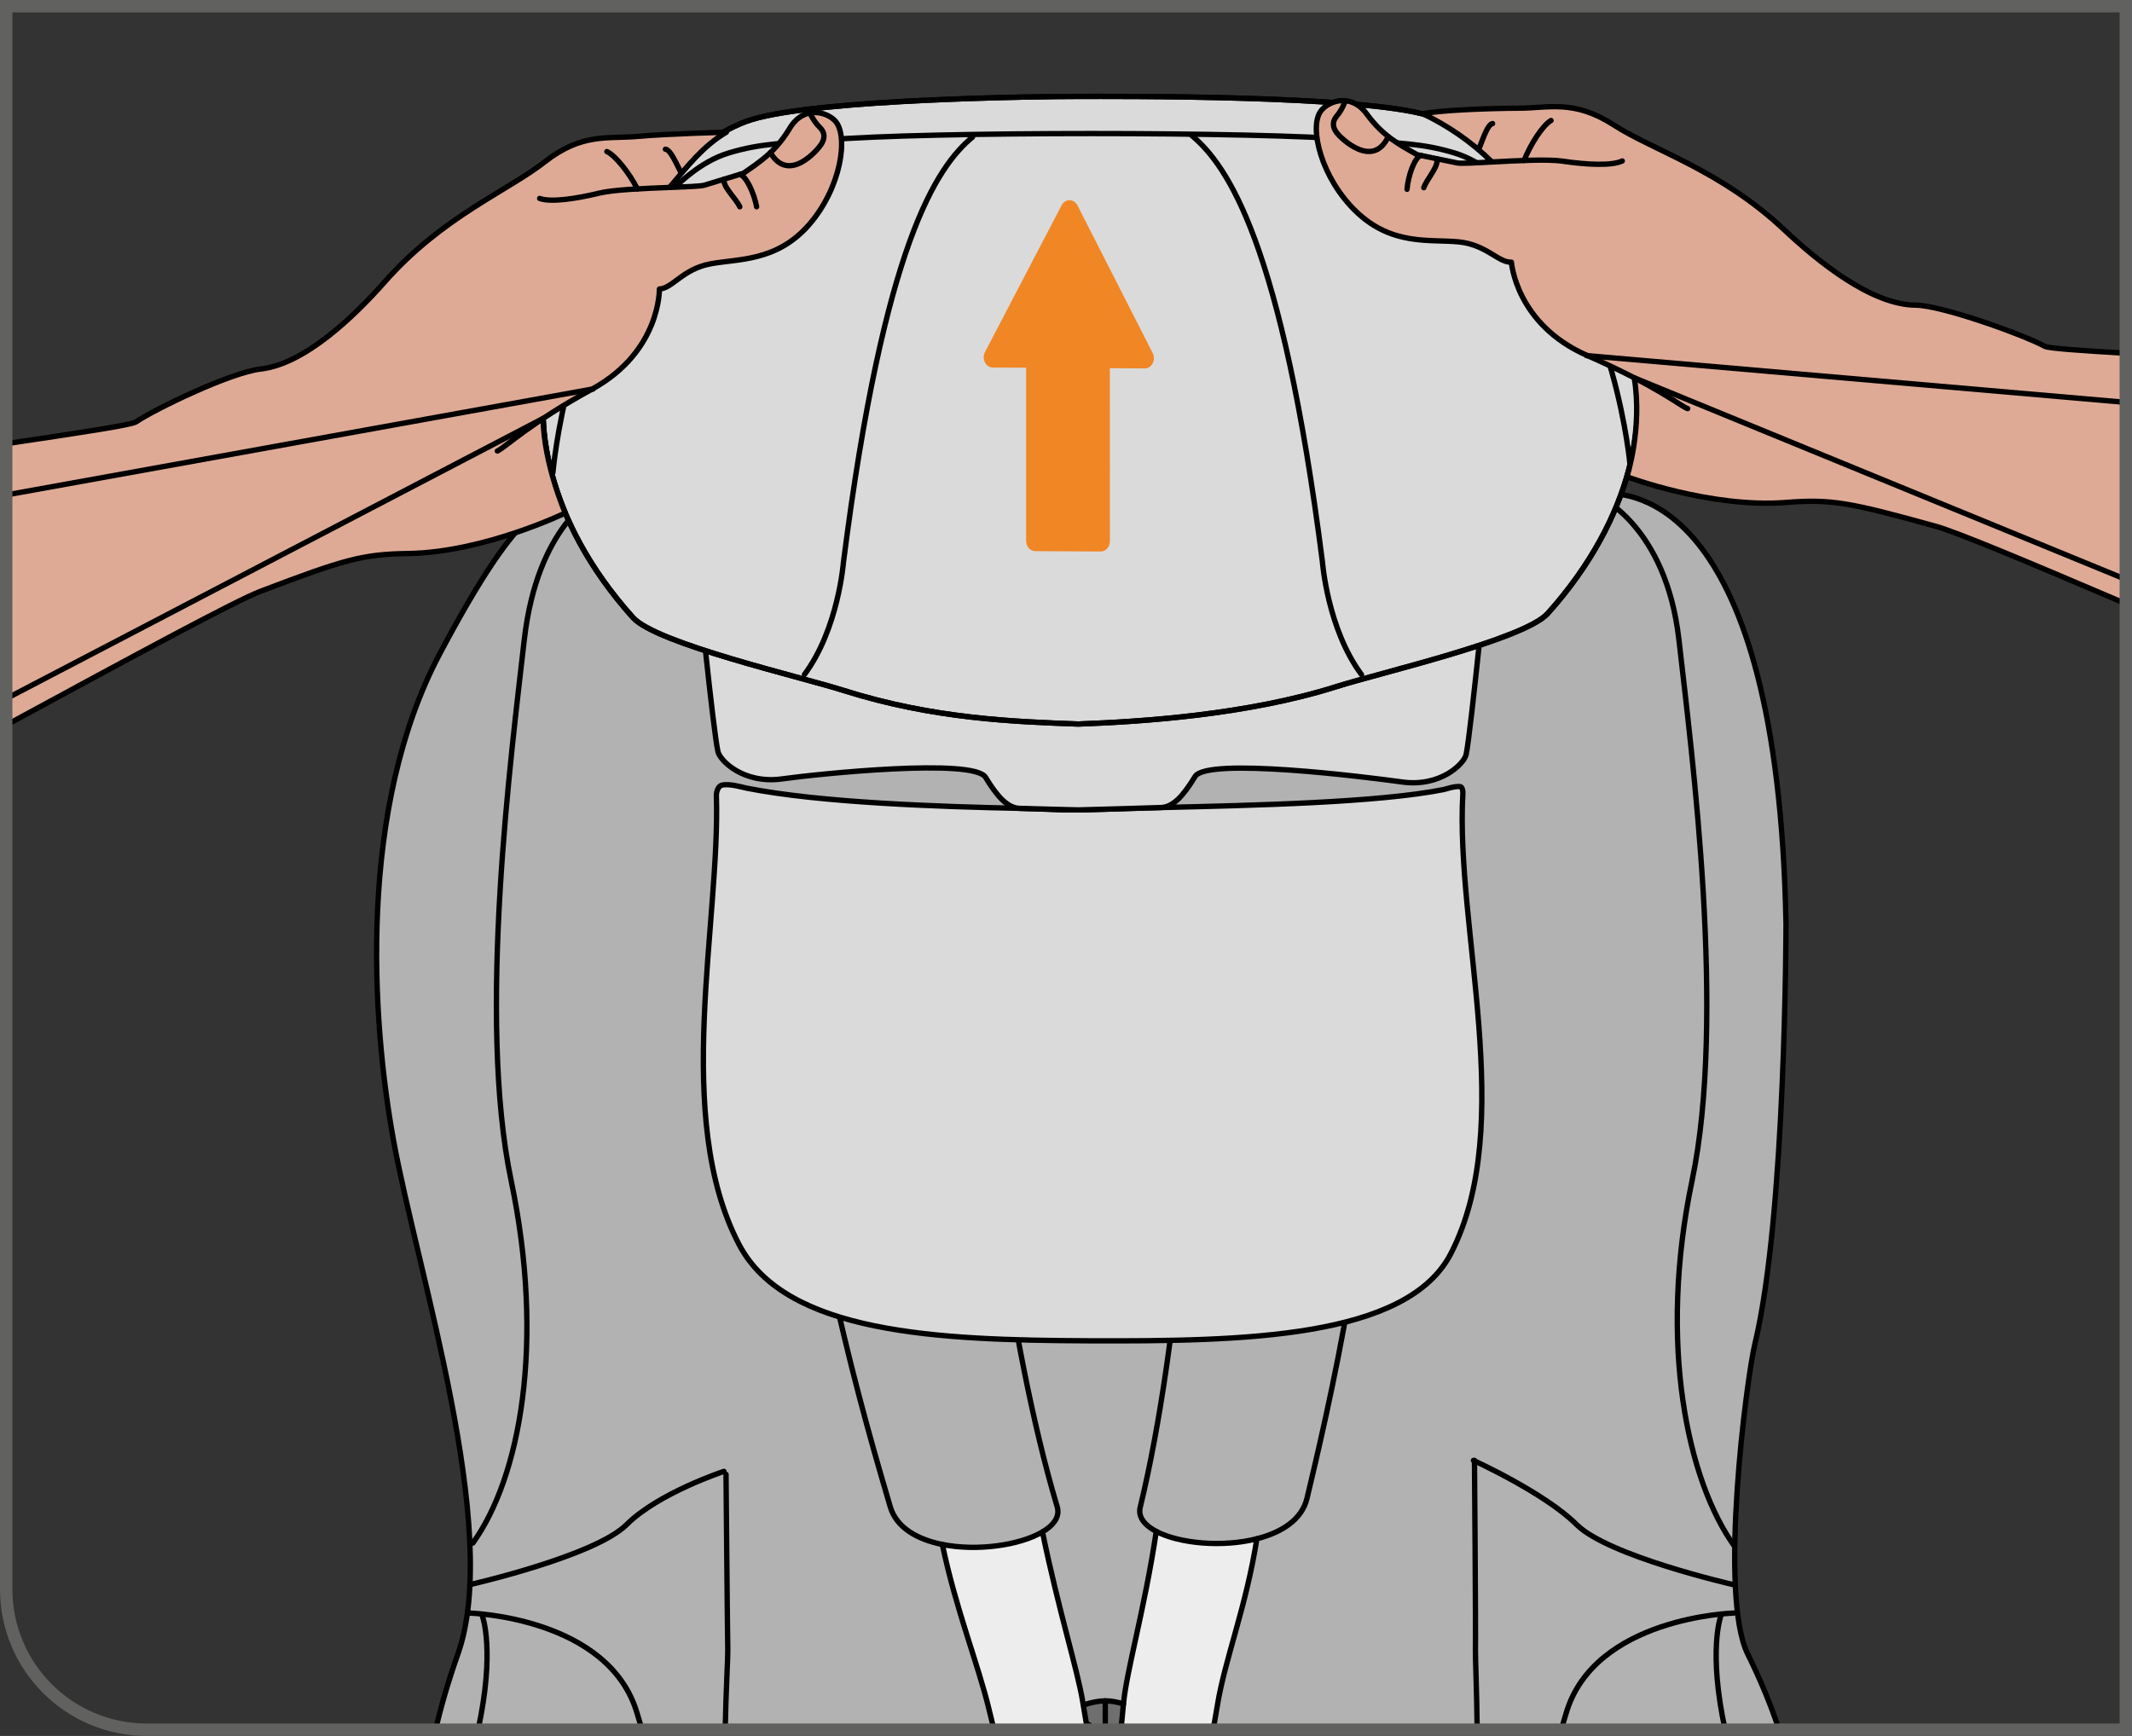 <?xml version="1.0" encoding="UTF-8"?>
<!DOCTYPE svg PUBLIC "-//W3C//DTD SVG 1.1//EN" "http://www.w3.org/Graphics/SVG/1.1/DTD/svg11.dtd">
<!-- Creator: CorelDRAW 2018 (64-Bit) -->
<svg xmlns="http://www.w3.org/2000/svg" xml:space="preserve" width="30.335mm" height="24.704mm" version="1.1" style="shape-rendering:geometricPrecision; text-rendering:geometricPrecision; image-rendering:optimizeQuality; fill-rule:evenodd; clip-rule:evenodd"
viewBox="0 0 1426.81 1161.92"
 xmlns:xlink="http://www.w3.org/1999/xlink">
 <rect x="0" y="0" width="1426.81" height="1161.92" fill="#333333" stroke="none"/>
 <defs>
  <style type="text/css">
   <![CDATA[
    .str2 {stroke:#616160;stroke-width:8.3;stroke-miterlimit:4}
    .str0 {stroke:black;stroke-width:3.58;stroke-linecap:round;stroke-linejoin:round;stroke-miterlimit:10}
    .str1 {stroke:black;stroke-width:3.58;stroke-linecap:round;stroke-linejoin:round;stroke-miterlimit:4}
    .fil1 {fill:none;fill-rule:nonzero}
    .fil3 {fill:#706F6F;fill-rule:nonzero}
    .fil0 {fill:#B3B2B2;fill-rule:nonzero}
    .fil4 {fill:#DADADA;fill-rule:nonzero}
    .fil5 {fill:#DEAA96;fill-rule:nonzero}
    .fil2 {fill:#EDEDED;fill-rule:nonzero}
    .fil6 {fill:#F18625;fill-rule:nonzero}
   ]]>
  </style>
 </defs>
 <g id="Слой_x0020_1">
  <path class="fil0" d="M1075.16 330.25c14.87,0 114.51,1.61 120.1,287.77 0,0 0.02,195.23 -20.79,281.37 -5.59,23.18 -24.47,168.15 -4.79,207.82 8.26,16.66 15.26,33.46 20.91,50.57l-899.07 0c3.53,-15.2 8.34,-32.11 14.89,-50.57 29.49,-83.14 -27.25,-256.26 -43.16,-344.51 -14.52,-80.41 -23.99,-221.42 31.16,-325.32 55.16,-103.92 73.54,-106.31 105.53,-106.31 31.96,0 506.41,-0.81 675.22,-0.81z"/>
  <path class="fil1 str0" d="M1075.16 330.25c14.87,0 114.51,1.61 120.1,287.77 0,0 0.02,195.23 -20.79,281.37 -5.59,23.18 -24.47,168.15 -4.79,207.82 8.26,16.66 15.26,33.46 20.91,50.57m-899.07 0c3.53,-15.2 8.34,-32.11 14.89,-50.57 29.49,-83.14 -27.25,-256.26 -43.16,-344.51 -14.52,-80.41 -23.99,-221.42 31.16,-325.32 55.16,-103.92 73.54,-106.31 105.53,-106.31 31.96,0 506.41,-0.81 675.22,-0.81"/>
  <path class="fil2" d="M629.81 764.24c-0.58,-3.39 -1.4,-8.03 -2.39,-13.89 -3.72,-21.87 -16.56,-61.22 -27.6,-113.59 -15,9.01 -43.61,13.32 -66.93,8.78 9.6,44.49 24.39,79.91 31.86,110.26 4.75,19.43 9.14,35.41 12.61,47.27 4.4,15.1 7.3,23.61 7.53,24.31 0.3,-0.38 0.61,-0.85 0.85,-1.39 1.98,-4.28 19.56,-34.94 43.84,-53.79 5.19,-4.05 2.91,-7.17 0.24,-7.95z"/>
  <path class="fil1 str0" d="M629.81 764.24c-0.58,-3.39 -1.4,-8.03 -2.39,-13.89 -3.72,-21.87 -16.56,-61.22 -27.6,-113.59 -15,9.01 -43.61,13.32 -66.93,8.78 9.6,44.49 24.39,79.91 31.86,110.26 4.75,19.43 9.14,35.41 12.61,47.27 4.4,15.1 7.3,23.61 7.53,24.31 0.3,-0.38 0.61,-0.85 0.85,-1.39 1.98,-4.28 19.56,-34.94 43.84,-53.79 5.19,-4.05 2.91,-7.17 0.24,-7.95"/>
  <path class="fil2" d="M822.97 764.92c0.58,-3.39 1.39,-8.03 2.39,-13.89 3.72,-21.87 16.56,-61.22 27.59,-113.59 15,9.01 43.61,13.32 66.93,8.78 -9.6,44.49 -24.39,79.91 -31.86,110.26 -4.75,19.43 -9.14,35.41 -12.61,47.27 -4.4,15.08 -7.3,23.61 -7.52,24.31 -0.32,-0.38 -0.63,-0.85 -0.87,-1.39 -1.96,-4.28 -19.56,-34.96 -43.84,-53.79 -5.18,-4.05 -2.9,-7.19 -0.23,-7.95z"/>
  <path class="fil1 str0" d="M822.97 764.92c0.58,-3.39 1.39,-8.03 2.39,-13.89 3.72,-21.87 16.56,-61.22 27.59,-113.59 15,9.01 43.61,13.32 66.93,8.78 -9.6,44.49 -24.39,79.91 -31.86,110.26 -4.75,19.43 -9.14,35.41 -12.61,47.27 -4.4,15.08 -7.3,23.61 -7.52,24.31 -0.32,-0.38 -0.63,-0.85 -0.87,-1.39 -1.96,-4.28 -19.56,-34.96 -43.84,-53.79 -5.18,-4.05 -2.9,-7.19 -0.23,-7.95"/>
  <path class="fil0" d="M908.69 719.92c20.84,54.21 -23.48,239 -34,282.99 -3.4,14.22 -16.97,22.83 -33.55,27.04 -23.03,5.86 -51.82,3.22 -67.32,-4.91 -7.17,-3.75 -11.46,-8.69 -11.02,-14.45 0.05,-0.61 0.13,-1.23 0.28,-1.82 27.99,-115.3 35.51,-276.57 34.99,-307.78 -0.48,-31.18 89.73,-35.26 110.61,18.93z"/>
  <path class="fil0" d="M705.29 1012.3c0.7,5.76 -3.37,10.86 -10.37,14.95 -15.12,8.8 -43.79,12.69 -67.05,7.83 -16.73,-3.49 -30.68,-11.5 -34.68,-25.54 -12.43,-43.51 -64.81,-226.18 -46.34,-281.25 18.47,-55.05 108.78,-54.92 109.65,-23.71 0.88,31.16 15.43,191.94 48.43,305.92 0.18,0.6 0.28,1.19 0.37,1.79z"/>
  <path class="fil2" d="M727.88 1153.48c-0.58,-3.37 -1.48,-8.7 -2.49,-14.57 -3.72,-21.85 -16.54,-61.21 -27.6,-113.57 -14.98,9.01 -43.59,13.31 -66.93,8.78 9.63,44.5 24.41,79.91 31.86,110.28 1.14,4.67 2.26,9.13 3.35,13.39l65.1 0c0.24,-2.17 -1.59,-3.8 -3.3,-4.3z"/>
  <path class="fil3" d="M739.67 1138.44l0 19.34 -8.38 0c-0.1,-1.65 -1.59,-2.93 -3.47,-3.42 -0.9,-3.3 -1.81,-7.46 -2.37,-13.39 4.13,-1.36 10.23,-2.53 14.22,-2.53z"/>
  <path class="fil1 str0" d="M726.28 1140.84c4.13,-1.36 9.41,-2.39 13.39,-2.39"/>
  <path class="fil1 str0" d="M728.09 1154.09c1.44,0.54 2.92,1.94 3.04,3.69"/>
  <path class="fil1 str0" d="M727.64 1157.78c-0.2,-1.47 -0.45,-3.14 -0.71,-4.77 -0.56,-3.38 -1.36,-8.05 -2.32,-13.9 -3.58,-21.89 -16.19,-61.31 -26.96,-113.74"/>
  <path class="fil1 str0" d="M665.22 1157.78c-1.08,-4.31 -2.19,-8.83 -3.32,-13.56 -7.29,-30.4 -21.87,-65.9 -31.25,-110.46"/>
  <path class="fil1 str0" d="M630.67 1033.77c-16.76,-3.35 -30.78,-11.24 -34.89,-25.24 -12.79,-43.39 -66.72,-225.61 -48.75,-280.83 18.02,-55.22 108.33,-55.85 109.46,-24.67 1.13,31.18 17.05,191.83 51.02,305.51 0.2,0.61 0.32,1.21 0.38,1.79 0.76,5.76 -3.27,10.92 -10.24,15.03 -15.05,8.93 -43.67,13.08 -66.99,8.41"/>
  <path class="fil1 str0" d="M399.38 331.56c0,0 -39.74,19.38 -48.52,96.7 -8.78,77.31 -31.63,253.02 -8.78,361.97 22.83,108.95 5.97,198.71 -25.65,242.63"/>
  <path class="fil1 str0" d="M314.91 1060.55c0,0 83.4,-19.03 104.49,-40.12 21.09,-21.09 65.09,-35.59 65.09,-35.59"/>
  <path class="fil1 str0" d="M322.88 1081.87c0,0 8.57,23.08 -2.93,75.9"/>
  <path class="fil1 str0" d="M314.12 1079.68c0,0 93.45,2.59 112.3,67.26 1.05,3.61 2.13,7.22 3.24,10.83"/>
  <path class="fil1 str0" d="M485.88 986.82c0,0 0.91,103.09 1.18,117.76 0.09,5.08 -1.19,26.1 -1.74,53.2"/>
  <path class="fil1 str0" d="M1069.07 331.82c0,0 45.75,19.13 54.53,96.44 8.79,77.31 31.64,253.04 8.79,361.97 -22.84,108.95 -3.15,200.94 28.47,244.86"/>
  <path class="fil1 str0" d="M1159.56 1060.55c0,0 -83.4,-19.03 -104.49,-40.12 -21.09,-21.09 -68.99,-42.91 -68.99,-42.91"/>
  <path class="fil1 str0" d="M1151.58 1081.87c0,0 -8.57,23.08 2.93,75.9"/>
  <path class="fil1 str0" d="M1160.35 1079.68c0,0 -93.45,2.59 -112.3,67.26 -1.05,3.61 -2.13,7.22 -3.23,10.83"/>
  <path class="fil1 str0" d="M986.77 977.52c0,0 0.91,112.38 0.64,127.07 -0.09,5.22 0.88,26.19 1.16,53.19"/>
  <path class="fil3" d="M750.52 1154.57c-1.37,0.52 -2.59,1.68 -2.62,3.21l-8.21 0 0 -19.34c3.95,0 84.29,25.92 12.16,2.11 -0.53,5.91 -1,10.62 -1.33,14.02z"/>
  <path class="fil2" d="M773.83 1025.04c-8,52.93 -19.98,93.42 -21.99,115.5 -0.53,5.92 -0.98,10.62 -1.33,14.04 -1.36,0.51 -2.58,1.67 -2.62,3.2l64.02 0c0.93,-5.22 1.89,-10.77 2.85,-16.62 5.08,-30.83 19.36,-66.23 26.38,-111.2 -23.03,5.86 -51.82,3.22 -67.32,-4.91z"/>
  <path class="fil1 str0" d="M750.52 1154.57c-1.37,0.52 -2.59,1.68 -2.62,3.21"/>
  <path class="fil1 str0" d="M811.91 1157.78c0.94,-5.22 1.89,-10.76 2.85,-16.61 5.08,-30.85 19.36,-66.25 26.37,-111.22"/>
  <path class="fil1 str0" d="M751.85 1140.55c-4.15,-1.38 -8.2,-2.09 -12.16,-2.09l0 19.33"/>
  <path class="fil1 str0" d="M750.22 1157.78l0.29 -3.21c0.35,-3.4 0.79,-8.09 1.35,-14.02 1.99,-22.08 13.97,-62.57 21.97,-115.5"/>
  <path class="fil1 str0" d="M841.13 1029.96c16.58,-4.21 30.17,-12.83 33.55,-27.05 10.52,-43.99 54.84,-228.78 34,-282.99 -20.86,-54.19 -111.09,-50.11 -110.61,-18.93 0.51,31.21 -7,192.47 -34.98,307.78 -0.16,0.6 -0.25,1.21 -0.3,1.82 -0.45,5.76 3.85,10.7 11.02,14.45 15.5,8.13 44.3,10.77 67.32,4.92"/>
  <path class="fil4" d="M717.29 542.01c4.81,0.46 28.29,-0.78 59.73,-1.5 61.61,-1.44 145.35,-3.3 189.16,-12.05 1.52,-0.3 6.5,-2.19 10.82,-2.01 1.67,0.08 2.11,3.05 2,4.65 -5.19,90.4 36.37,221.73 -8,307.91 -29.34,56.96 -139.08,58.85 -242.39,58.44 -101.66,-0.4 -202.7,-4.84 -233.95,-64.37 -44.73,-85.15 -12.56,-215.67 -15.23,-300.71 -0.07,-2.27 1.19,-5.99 3.27,-6.7 4.71,-1.58 14.29,1.33 16.64,1.79 49.22,9.86 130.77,12.54 182.12,13.56 17.76,0.35 30.21,1.33 33.82,0.98l2.01 0z"/>
  <path class="fil1 str0" d="M717.29 542.01c4.81,0.46 28.29,-0.78 59.73,-1.5 61.61,-1.44 145.35,-3.3 189.16,-12.05 1.52,-0.3 6.5,-2.19 10.82,-2.01 1.67,0.08 2.11,3.05 2,4.65 -5.19,90.4 36.37,221.73 -8,307.91 -29.34,56.96 -139.08,58.85 -242.39,58.44 -101.66,-0.4 -202.7,-4.84 -233.95,-64.37 -44.73,-85.15 -12.56,-215.67 -15.23,-300.71 -0.07,-2.27 1.19,-5.99 3.27,-6.7 4.71,-1.58 14.29,1.33 16.64,1.79 49.22,9.86 130.77,12.54 182.12,13.56 17.76,0.35 30.21,1.33 33.82,0.98l2.01 0"/>
  <path class="fil4" d="M997.05 361.26c0,0 -12.66,129.45 -15.9,143.87 -1.36,6.14 -17.22,21.81 -42.69,18.29 -25.49,-3.52 -130.78,-16.69 -138.68,-3.68 -7.9,13.01 -14.7,20.41 -22.62,20.76 -7.9,0.35 -54.92,1.58 -54.92,1.58l-0.95 0c0,0 -31.23,-0.7 -39.12,-1.04 -7.9,-0.35 -14.72,-7.73 -22.6,-20.74 -7.9,-13.01 -110.91,-2.47 -136.38,1.06 -25.48,3.5 -41.33,-12.15 -42.71,-18.29 -3.24,-14.42 -13.27,-115.07 -13.27,-115.07l529.84 -26.73z"/>
  <path class="fil1 str0" d="M997.05 361.26c0,0 -12.66,129.45 -15.9,143.87 -1.36,6.14 -17.22,21.81 -42.69,18.29 -25.49,-3.52 -130.78,-16.69 -138.68,-3.68 -7.9,13.01 -14.7,20.41 -22.62,20.76 -7.9,0.35 -54.92,1.58 -54.92,1.58l-0.95 0c0,0 -31.23,-0.7 -39.12,-1.04 -7.9,-0.35 -14.72,-7.73 -22.6,-20.74 -7.9,-13.01 -110.91,-2.47 -136.38,1.06 -25.48,3.5 -41.33,-12.15 -42.71,-18.29 -3.24,-14.42 -13.27,-115.07 -13.27,-115.07l529.84 -26.73"/>
  <path class="fil4" d="M721.25 484.6c-41.95,-1.54 -96.74,-3.47 -156.46,-22.4 -29.67,-9.41 -125.59,-31.44 -141.24,-48.92 -58.71,-65.43 -67.45,-133.42 -55.66,-173.04 26.27,-88.26 97.23,-148.59 135.13,-160.2 45.4,-13.9 195.53,-15.53 218.21,-15.53l0.86 0c22.68,0 188.79,-1.06 234.19,12.86 37.91,11.6 108.87,71.93 135.13,160.2 11.8,39.6 3.05,107.62 -55.63,173.04 -15.67,17.44 -111.57,39.5 -141.25,48.92 -59.7,18.91 -130.47,23.53 -172.43,25.07l-0.86 0z"/>
  <path class="fil1 str0" d="M721.25 484.6c-41.95,-1.54 -96.74,-3.47 -156.46,-22.4 -29.67,-9.41 -125.59,-31.44 -141.24,-48.92 -58.71,-65.43 -67.45,-133.42 -55.66,-173.04 26.27,-88.26 97.23,-148.59 135.13,-160.2 45.4,-13.9 195.53,-15.53 218.21,-15.53l0.86 0c22.68,0 188.79,-1.06 234.19,12.86 37.91,11.6 108.87,71.93 135.13,160.2 11.8,39.6 3.05,107.62 -55.63,173.04 -15.67,17.44 -111.57,39.5 -141.25,48.92 -59.7,18.91 -130.47,23.53 -172.43,25.07l-0.86 0"/>
  <path class="fil1 str0" d="M650.89 91.69c-24.11,19.99 -59.28,71.53 -86.41,284.52 0,0 -3.4,44.75 -26.12,75.28"/>
  <path class="fil1 str0" d="M797.45 90.59c24.11,19.99 60.45,72.63 87.58,285.61 0,0 3.4,44.76 26.12,75.3"/>
  <path class="fil1 str0" d="M370.06 316.17c0,0 9.21,-113.21 70.42,-179.4 12.46,-13.48 27.87,-28.55 47.29,-34.43 22.1,-6.69 38.11,-6.37 65.79,-8.74 66.32,-5.64 287.67,-5.64 353.99,0 27.68,2.37 43.69,2.06 65.79,8.74 19.41,5.87 34.81,20.95 47.29,34.43 61.21,66.19 70.32,175.14 70.32,175.14"/>
  <path class="fil1 str0" d="M721.25 484.6c-41.95,-1.54 -96.74,-3.47 -156.46,-22.4 -29.67,-9.41 -125.59,-31.44 -141.24,-48.92 -58.71,-65.43 -67.45,-133.42 -55.66,-173.04 26.27,-88.26 97.23,-148.59 135.13,-160.2 45.4,-13.9 195.53,-15.53 218.21,-15.53l0.86 0c22.68,0 188.79,-1.06 234.19,12.86 37.91,11.6 108.87,71.93 135.13,160.2 11.8,39.6 3.05,107.62 -55.63,173.04 -15.67,17.44 -111.57,39.5 -141.25,48.92 -59.7,18.91 -130.47,23.53 -172.43,25.07l-0.86 0"/>
  <path class="fil5" d="M1061.69 238.01l0.47 -0.1c-47.72,-20.93 -50.66,-62.44 -50.66,-62.44 -8.86,0.38 -16.66,-11.8 -35.49,-13.61 -18.85,-1.81 -44.2,2.76 -68.08,-19.93 -23.86,-22.68 -32.02,-56.83 -24.03,-67.57 5.06,-6.79 20.18,-12.54 30.86,2.03 10.68,14.58 21.43,20.24 33.63,27.12 0,0 20.84,4.3 26.73,5.53 2.42,0.5 11.9,-0.01 23.38,-0.63l0 -0.01c-14.34,-14.02 -30.01,-24.51 -46.24,-32.26l0 0.01c10.82,-2.42 44.45,-3.68 64.4,-3.75 19.91,-0.07 36.83,-5.89 63.33,11.23 26.5,17.13 71.45,30.07 113.99,70.09 22.35,21.02 58.36,53.56 88.09,50.52 14.55,-1.5 72.51,19.96 86.38,27.56 2.39,1.31 22.2,2.74 54.22,4.62l0 32.89 -360.99 -31.32z"/>
  <polygon class="fil5" points="1059.87,201.04 1062.16,237.91 1095.64,253.89 1149.07,285.81 1422.67,397.67 1422.67,259.47 1264.97,231.77 1065.13,167.46 "/>
  <path class="fil5" d="M1061.69 238.01l0.47 -0.1c-47.72,-20.93 -50.66,-62.44 -50.66,-62.44 -8.86,0.38 -16.66,-11.8 -35.49,-13.61 -18.85,-1.81 -44.2,2.76 -68.08,-19.93 -23.86,-22.68 -32.02,-56.83 -24.03,-67.57 5.06,-6.79 20.18,-12.54 30.86,2.03 10.68,14.58 21.43,20.24 33.63,27.12 0,0 20.84,4.3 26.73,5.53 2.42,0.5 11.9,-0.01 23.38,-0.63l0 -0.01c-14.34,-14.02 -30.01,-24.51 -46.24,-32.26l0 0.01c10.82,-2.42 44.45,-3.68 64.4,-3.75 19.91,-0.07 36.83,-5.89 63.33,11.23 26.5,17.13 71.45,30.07 113.99,70.09 22.35,21.02 58.21,50.32 88.09,50.52 17.41,0.1 72.51,19.96 86.38,27.56 2.39,1.31 22.2,2.74 54.22,4.62l0 32.89 -360.99 -31.32z"/>
  <path class="fil1 str1" d="M1061.69 238.01l0.47 -0.1c-47.72,-20.93 -50.66,-62.44 -50.66,-62.44 -8.86,0.38 -16.66,-11.8 -35.49,-13.61 -18.85,-1.81 -44.2,2.76 -68.08,-19.93 -23.86,-22.68 -32.02,-56.83 -24.03,-67.57 5.06,-6.79 20.18,-12.54 30.86,2.03 10.68,14.58 21.43,20.24 33.63,27.12 0,0 20.84,4.3 26.73,5.53 2.42,0.5 11.9,-0.01 23.38,-0.63l0 -0.01c-14.34,-14.02 -30.01,-24.51 -46.24,-32.26l0 0.01c10.82,-2.42 44.45,-3.68 64.4,-3.75 19.91,-0.07 36.83,-5.89 63.33,11.23 26.5,17.13 71.45,30.07 113.99,70.09 22.35,21.02 58.21,50.32 88.09,50.52 17.41,0.1 72.51,19.96 86.38,27.56 2.39,1.31 22.2,2.74 54.22,4.62m0 32.89l-360.99 -31.32"/>
  <path class="fil5" d="M1422.67 404.07c-66.11,-28.23 -113.02,-47.87 -126.91,-51.73 -57.61,-16.01 -70.05,-18.42 -100.5,-16.04 -50.49,3.93 -106.46,-17.21 -106.46,-17.21 0,0 10.49,-32.26 4.91,-66.21l328.96 134.92 0 16.27z"/>
  <path class="fil1 str1" d="M1422.67 404.07c-66.11,-28.23 -113.02,-47.87 -126.91,-51.73 -57.61,-16.01 -70.05,-18.42 -100.5,-16.04 -50.49,3.93 -106.46,-17.21 -106.46,-17.21 0,0 10.49,-32.26 4.91,-66.21l328.96 134.92"/>
  <path class="fil1 str1" d="M900.34 67.45c0,0 -2.06,5.94 -5.59,10.02 -3.12,3.62 -3.27,7.37 0.01,11.61 2.49,3.24 24.01,24.48 34.33,2.31"/>
  <path class="fil1 str1" d="M941.63 126.66c0.68,-8.66 4.95,-21.2 9.23,-22.63"/>
  <path class="fil1 str1" d="M952.84 125.62c1.82,-5.49 10.45,-14.73 8.69,-19.4"/>
  <path class="fil1 str1" d="M990.07 98.87c3.07,-7.9 5.69,-15.58 8.81,-16.19"/>
  <path class="fil1 str1" d="M1020 107.39c4.25,-10.9 12.58,-23.71 18,-26.74"/>
  <path class="fil1 str1" d="M1085.68 107.72c-6.81,3.3 -23.32,2.61 -39.99,0.13 -9.84,-1.44 -30.61,-0.33 -47.19,0.56"/>
  <path class="fil1 str1" d="M1062.15 237.91c47.72,20.93 62.24,33.82 67.3,35.58"/>
  <path class="fil5" d="M397.05 260.32l-0.48 -0.05c45.6,-25.24 44.72,-66.84 44.72,-66.84 8.84,-0.45 15.48,-13.28 34.06,-16.82 18.6,-3.54 44.27,-1.33 65.98,-26.1 21.67,-24.79 26.65,-59.53 17.68,-69.49 -5.66,-6.29 -21.24,-10.63 -30.53,4.86 -9.29,15.48 -19.48,22.12 -31,30.1 0,0 -20.36,6.19 -26.1,7.96 -2.37,0.71 -11.85,1.08 -23.34,1.53l0 -0.02c12.97,-15.3 22.61,-27.76 38.06,-36.96 0,0 -39.59,1.01 -59.43,2.8 -19.86,1.76 -37.24,-2.49 -62.06,17.01 -24.81,19.5 -68.38,36.5 -107.06,80.27 -20.33,23.01 -53.54,53.73 -83.08,58.42 -28.37,4.5 -70.35,26.55 -83.48,35.41 -2.97,2 -35.87,6.98 -86.85,14.59l0 34.3 392.91 -70.98z"/>
  <polygon class="fil5" points="395.46,223.34 396.57,260.28 364.7,279.26 314.44,315.98 4.14,477.61 4.14,320.77 35.69,315.98 194.04,272.82 387.13,190.39 "/>
  <path class="fil5" d="M397.05 260.32l-0.48 -0.05c45.6,-25.24 44.72,-66.84 44.72,-66.84 8.84,-0.45 15.48,-13.28 34.06,-16.82 18.6,-3.54 44.27,-1.33 65.98,-26.1 21.67,-24.79 26.65,-59.53 17.68,-69.49 -5.66,-6.29 -21.24,-10.63 -30.53,4.86 -9.29,15.48 -19.48,22.12 -31,30.1 0,0 -20.36,6.19 -26.1,7.96 -2.37,0.71 -11.85,1.08 -23.34,1.53l0 -0.02c12.97,-15.3 22.61,-27.76 38.06,-36.96 0,0 -39.59,1.01 -59.43,2.8 -19.86,1.76 -37.24,-2.49 -62.06,17.01 -24.81,19.5 -68.38,36.5 -107.06,80.27 -20.33,23.01 -53.37,55.04 -83.08,58.42 -19.99,2.28 -70.35,26.55 -83.48,35.41 -2.97,2 -35.87,6.98 -86.85,14.59l0 34.3 392.91 -70.98z"/>
  <path class="fil1 str1" d="M397.05 260.32l-0.48 -0.05c45.6,-25.24 44.72,-66.84 44.72,-66.84 8.84,-0.45 15.48,-13.28 34.06,-16.82 18.6,-3.54 44.27,-1.33 65.98,-26.1 21.67,-24.79 26.65,-59.53 17.68,-69.49 -5.66,-6.29 -21.24,-10.63 -30.53,4.86 -9.29,15.48 -19.48,22.12 -31,30.1 0,0 -20.36,6.19 -26.1,7.96 -2.37,0.71 -11.85,1.08 -23.34,1.53l0 -0.02c12.97,-15.3 22.61,-27.76 38.06,-36.96 0,0 -39.59,1.01 -59.43,2.8 -19.86,1.76 -37.24,-2.49 -62.06,17.01 -24.81,19.5 -68.38,36.5 -107.06,80.27 -20.33,23.01 -53.37,55.04 -83.08,58.42 -19.99,2.28 -70.35,26.55 -83.48,35.41 -2.97,2 -35.87,6.98 -86.85,14.59m0 34.3l392.91 -70.98"/>
  <path class="fil5" d="M4.14 485.31c88.54,-48.02 153.61,-83.24 170.33,-89.6 55.91,-21.24 68.08,-24.77 98.61,-25.22 50.64,-0.73 105.23,-27.13 105.23,-27.13 0,0 -14.5,-33.14 -14.82,-63.32l-359.36 187.6 0 17.67z"/>
  <path class="fil1 str1" d="M4.14 485.31c88.54,-48.02 153.61,-83.24 170.33,-89.6 55.91,-21.24 68.08,-24.77 98.61,-25.22 50.64,-0.73 105.23,-27.13 105.23,-27.13 0,0 -14.5,-33.14 -14.82,-63.32l-359.36 187.6"/>
  <path class="fil1 str1" d="M542.01 75.64c0,0 2.61,5.71 6.5,9.46 3.43,3.32 3.91,7.03 1.04,11.56 -2.19,3.45 -21.65,26.58 -33.98,5.46"/>
  <path class="fil1 str1" d="M506.35 138.4c-1.48,-8.55 -6.89,-20.66 -11.25,-21.69"/>
  <path class="fil1 str1" d="M495.09 138.4c-2.32,-5.31 -11.77,-13.72 -10.44,-18.52"/>
  <path class="fil1 str1" d="M455.56 115.17c-3.78,-7.58 -7.1,-15 -10.25,-15.31"/>
  <path class="fil1 str1" d="M426.53 126.42c-5.23,-10.46 -14.7,-22.45 -20.38,-24.98"/>
  <path class="fil1 str1" d="M361.16 132.8c7.08,2.66 23.46,0.45 39.84,-3.55 9.68,-2.34 30.45,-3.17 47.04,-3.8"/>
  <path class="fil1 str1" d="M396.57 260.27c-42.31,23.08 -57.29,38.37 -63.73,41.6"/>
  <path class="fil1 str2" d="M4.15 4.15l0 1059.56c0,51.95 42.11,94.06 94.06,94.06l1324.45 0 0 -1153.63 -1418.51 0z"/>
  <path class="fil6" d="M658.34 239.12c0,-1.19 0.28,-2.39 0.85,-3.47l51.27 -98.25c1.11,-2.11 3.15,-3.42 5.34,-3.4 2.19,0 4.21,1.34 5.29,3.47l50.34 98.84c0.53,1.06 0.8,2.22 0.8,3.4 0,1.19 -0.27,2.39 -0.83,3.47 -1.13,2.13 -3.15,3.42 -5.32,3.41l-23.33 -0.17 0.03 115.85c0,1.81 -0.65,3.57 -1.79,4.86 -1.16,1.29 -2.74,2.01 -4.38,2.01l-43.79 -0.25c-3.37,-0.03 -6.09,-3.09 -6.09,-6.87l0 -115.92 -22.27 -0.11c-2.21,0 -4.23,-1.33 -5.31,-3.45 -0.55,-1.06 -0.81,-2.26 -0.81,-3.42z"/>
 </g>
</svg>
